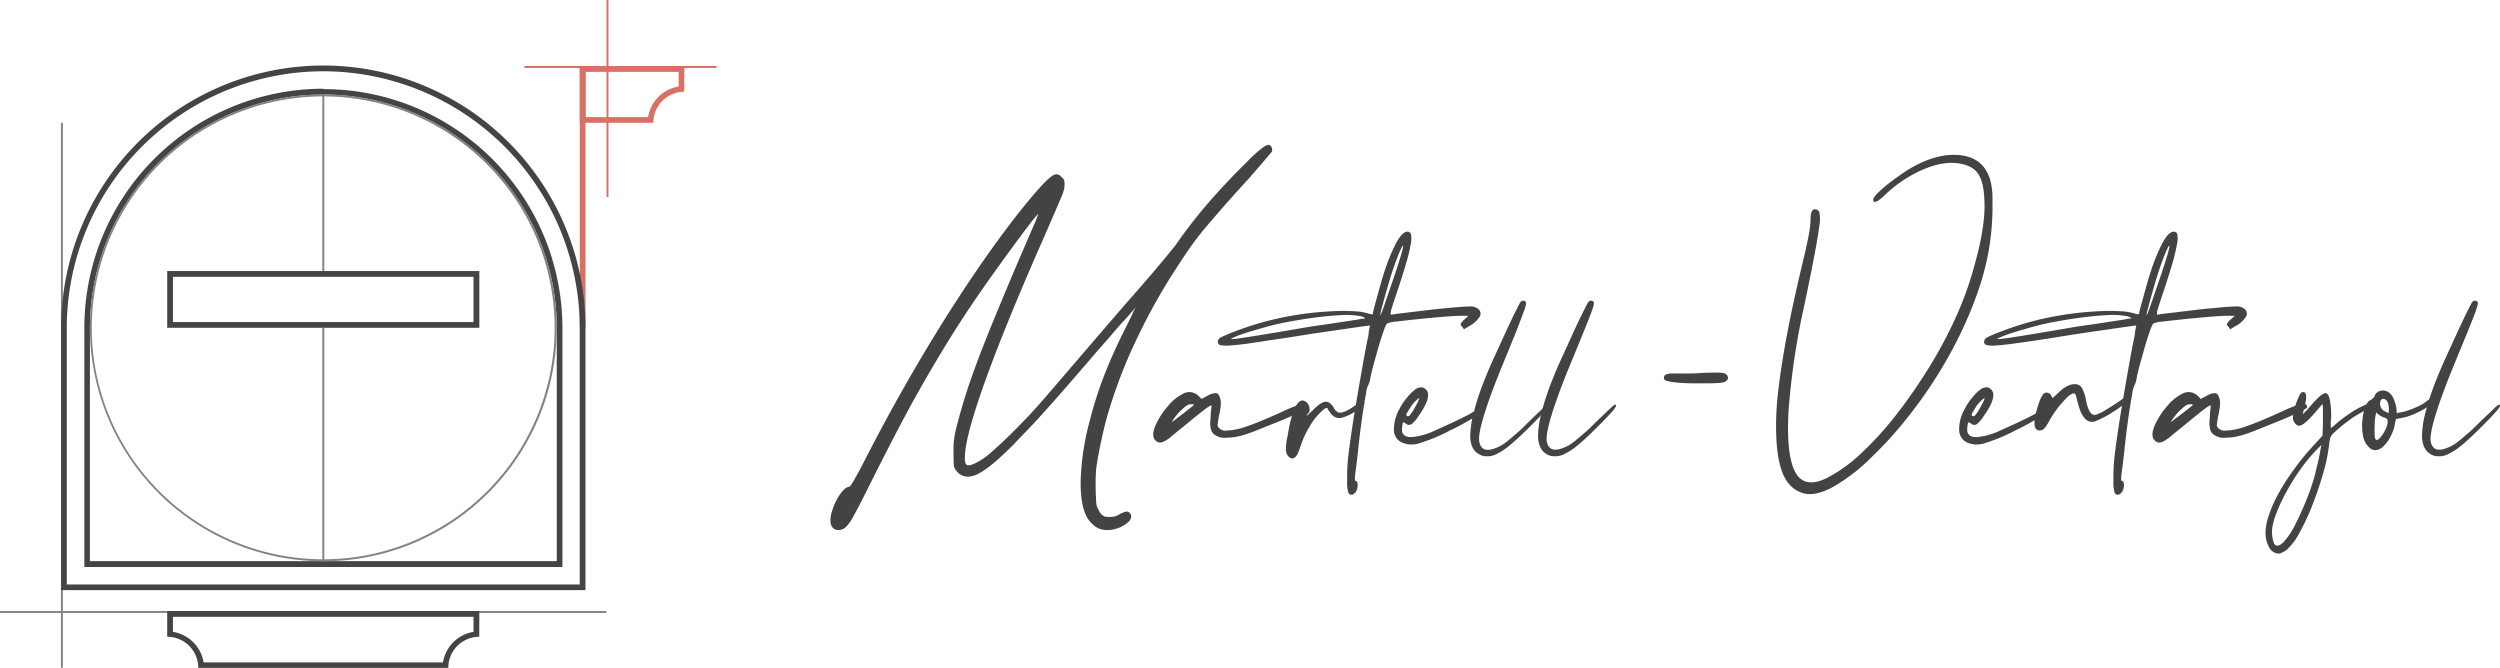 <?xml version="1.0" encoding="UTF-8" standalone="no"?>
<svg
   xmlns:dc="http://purl.org/dc/elements/1.1/"
   xmlns:cc="http://creativecommons.org/ns#"
   xmlns:rdf="http://www.w3.org/1999/02/22-rdf-syntax-ns#"
   xmlns:svg="http://www.w3.org/2000/svg"
   xmlns="http://www.w3.org/2000/svg"
   xmlns:sodipodi="http://sodipodi.sourceforge.net/DTD/sodipodi-0.dtd"
   xmlns:inkscape="http://www.inkscape.org/namespaces/inkscape"
   inkscape:version="1.0 (4035a4fb49, 2020-05-01)"
   sodipodi:docname="Recurso 1.svg"
   id="svg127"
   version="1.1"
   viewBox="0 0 711.22 190">
  <defs
     id="defs131" />
  <sodipodi:namedview
     inkscape:current-layer="Capa_2"
     inkscape:window-maximized="0"
     inkscape:window-y="0"
     inkscape:window-x="0"
     inkscape:cy="95"
     inkscape:cx="381.87967"
     inkscape:zoom="1.4861787"
     showgrid="true"
     id="namedview129"
     inkscape:window-height="770"
     inkscape:window-width="1710"
     inkscape:pageshadow="2"
     inkscape:pageopacity="0"
     guidetolerance="10"
     gridtolerance="10"
     objecttolerance="10"
     borderopacity="1"
     bordercolor="#666666"
     pagecolor="#ffffff">
    <inkscape:grid
       id="grid1019"
       type="xygrid" />
  </sodipodi:namedview>
  <title
     id="title2">Recurso 1</title>
  <g
     data-name="Capa 2"
     id="Capa_2">
    <g
       id="Capa_1-2-2"
       data-name="Capa 1-2">
      <path
         d="m 193.06,20.44 v 4.17 a 10.52,10.52 0 0 0 -8.69,8.72 H 166.58 V 20.44 h 26.48 m 1.64,-1.63 h -29.76 v 16.13 h 20.93 a 8.81,8.81 0 0 1 8.78,-8.83 v 0 z"
         fill="#d97066"
         id="path4" />
      <rect
         x="164.94"
         y="18.81"
         width="1.64"
         height="74.46"
         fill="#d97066"
         id="rect6" />
      <rect
         x="17.33"
         y="34.96"
         width="0.55"
         height="155.03"
         fill="#828383"
         id="rect8" />
      <rect
         x="91.7"
         y="93.27"
         width="0.55"
         height="66.4"
         fill="#828383"
         id="rect10" />
      <rect
         x="91.7"
         y="26.27"
         width="0.55"
         height="51.65"
         fill="#828383"
         id="rect12" />
      <rect
         x="172.55"
         width="0.55"
         height="56.03"
         fill="#d97066"
         id="rect14"
         y="0" />
      <rect
         x="149.18"
         y="18.78"
         width="54.71"
         height="0.55"
         fill="#d97066"
         id="rect16" />
      <rect
         y="173.82"
         width="172.53"
         height="0.55"
         fill="#828383"
         id="rect18"
         x="0" />
      <path
         d="m 134.71,175.48 v 4.28 a 10.5,10.5 0 0 0 -8.69,8.69 h -68.1 a 10.5,10.5 0 0 0 -8.72,-8.69 v -4.28 h 85.51 m 1.66,-1.66 h -88.8 v 7.33 A 8.83,8.83 0 0 1 56.4,190 v 0 h 71.14 a 8.82,8.82 0 0 1 8.8,-8.85 v 0 z"
         fill="#454344"
         id="path20" />
      <path
         d="m 92,26.9 a 66.45,66.45 0 0 1 66.39,66.37 v 66.37 H 25.58 V 93.27 A 66.44,66.44 0 0 1 92,26.9 m 0,-1.66 v 0 a 68,68 0 0 0 -68,68 V 161.3 H 160 V 93.27 A 68,68 0 0 0 92,25.35 Z"
         fill="#454344"
         id="path22" />
      <path
         d="M 92,27.43 A 65.84,65.84 0 1 1 26.11,93.27 65.84,65.84 0 0 1 92,27.43 m 0,-0.56 A 66.4,66.4 0 1 0 158.39,93.27 66.4,66.4 0 0 0 92,26.87 Z"
         fill="#828383"
         id="path24" />
      <path
         d="M 134.71,78.75 V 91.63 H 49.2 V 78.75 h 85.51 m 1.66,-1.64 h -88.8 v 16.14 h 88.8 z"
         fill="#454344"
         id="path26" />
      <path
         d="m 91.93,20.28 a 73.06,73.06 0 0 1 73,73 v 73 H 19 v -73 a 73.06,73.06 0 0 1 73,-73 m 0,-1.64 v 0 A 74.61,74.61 0 0 0 17.4,93.25 v 0 74.64 H 166.56 V 93.25 A 74.61,74.61 0 0 0 92,18.64 Z"
         fill="#454344"
         id="path28" />
    </g>
    <path
       d="m 241.54,138.51 c 0.16,0 0.49,-0.41 1,-1.22 0.51,-0.81 1.39,-2.4 2.64,-4.74 q 5.37,-10.53 10.29,-19.31 4.92,-8.78 9.83,-16.85 7.72,-12.63 15,-23 7.28,-10.37 13.3,-17.48 2,-2.34 3.34,-3.74 a 16.06,16.06 0 0 1 2.28,-2.05 2.27,2.27 0 0 1 1.58,-0.53 2.15,2.15 0 0 1 1.23,0.82 2.14,2.14 0 0 1 0.7,0.82 4.67,4.67 0 0 1 0.12,1.29 6.27,6.27 0 0 1 -0.18,1.46 14.39,14.39 0 0 1 -0.82,2.28 c -0.43,1 -1,2.38 -1.75,4.1 l -3,6.9 q -11,24.93 -16.74,40.89 -5.74,15.96 -5.85,21.71 c -0.07,1.32 0.1,2.12 0.53,2.39 0.43,0.27 1.27,0.1 2.52,-0.52 a 19.17,19.17 0 0 0 4,-2.69 q 2.22,-1.87 6.21,-5.74 2.1,-2.1 4,-4.09 c 1.29,-1.33 2.77,-2.94 4.45,-4.86 1.68,-1.92 3.74,-4.31 6.2,-7.19 2.46,-2.88 5.65,-6.59 9.58,-11.16 1.48,-1.71 3,-3.51 4.63,-5.38 1.63,-1.87 3.11,-3.63 4.56,-5.26 1.45,-1.63 2.7,-3.08 3.81,-4.36 1.11,-1.28 2.05,-2.38 2.75,-3.16 0.7,-0.78 1.29,-1.58 2,-2.4 0.71,-0.82 1.38,-1.64 2.05,-2.45 l 1.81,-2.23 c 0.54,-0.66 1,-1.23 1.29,-1.69 a 141.7,141.7 0 0 1 9.36,-11.94 q 4.91,-5.61 10.41,-11 a 41.41,41.41 0 0 1 4.56,-4.15 c 0.86,-0.58 1.48,-0.84 1.87,-0.76 a 1.49,1.49 0 0 1 0.71,0.82 1.58,1.58 0 0 1 0,1.17 c -0.16,0.16 -0.86,1 -2.11,2.46 -1.25,1.46 -2.77,3.23 -4.56,5.26 q -4.57,5 -7.55,8.42 -2.98,3.42 -5.15,6 c -1.44,1.76 -2.75,3.47 -3.92,5.15 -1.17,1.68 -2.45,3.61 -3.86,5.79 A 166.08,166.08 0 0 0 324,95.17 a 140.52,140.52 0 0 0 -7.67,18.89 99.11,99.11 0 0 0 -2.75,10 q -1.11,5 -1.69,9 c -0.08,0.77 -0.14,1.73 -0.18,2.86 -0.04,1.13 0,2.24 0,3.34 0,1.1 0.08,2.1 0.12,3 a 6.64,6.64 0 0 0 0.29,2 l 0.53,1.05 a 3.67,3.67 0 0 0 0.64,0.94 2.57,2.57 0 0 0 1,0.7 5.92,5.92 0 0 0 1.34,0.11 8.15,8.15 0 0 0 1.41,-0.11 5.17,5.17 0 0 0 1.52,-0.7 12,12 0 0 1 1.75,-0.71 1.26,1.26 0 0 1 1.05,0.35 1.37,1.37 0 0 1 0.41,1.35 2.49,2.49 0 0 1 -0.87,1.35 9.14,9.14 0 0 1 -3.75,1.93 7.68,7.68 0 0 1 -3.86,0.06 5.26,5.26 0 0 1 -2.16,-1.17 8.4,8.4 0 0 1 -1.82,-2.11 q -2,-3.51 -1.87,-10.71 a 72.84,72.84 0 0 1 2.46,-16.43 114.78,114.78 0 0 1 4.09,-13 147.42,147.42 0 0 1 6.2,-13.81 c 0.86,-1.71 1.56,-3.16 2.11,-4.33 a 10.91,10.91 0 0 1 0.82,-1.64 q -1.75,2.12 -3.28,3.75 -1.53,1.63 -3.45,3.92 -1.94,2.28 -4.15,4.74 -5.62,6.55 -9.24,10.7 -3.62,4.15 -6.21,7 -2.56,2.86 -4.5,4.86 c -1.29,1.33 -2.59,2.69 -3.92,4.09 q -3.75,3.75 -6,5.56 a 25.66,25.66 0 0 1 -4.21,2.87 q -4.21,2 -6.43,-1.41 a 3,3 0 0 1 -0.41,-1.4 c 0,-0.55 -0.06,-1.6 -0.06,-3.16 0,-1.56 0,-2.65 0.12,-3.51 a 23.66,23.66 0 0 1 0.58,-3.28 c 0.7,-2.8 1.54,-5.81 2.52,-9 0.98,-3.19 2.32,-7 4,-11.47 1.68,-4.47 3.86,-9.77 6.44,-16 2.58,-6.23 5.81,-13.79 9.71,-22.76 0.23,-0.62 0.43,-1.13 0.58,-1.52 0.15,-0.39 0.2,-0.54 0.12,-0.47 a 20.91,20.91 0 0 0 -2.16,2.58 c -1.21,1.56 -2.64,3.45 -4.27,5.67 -1.63,2.22 -3.36,4.58 -5.15,7.08 -1.79,2.5 -3.4,4.76 -4.8,6.79 q -4.46,6.43 -8.25,12.51 -3.79,6.08 -7.6,12.7 -3.81,6.62 -7.78,14.21 -3.97,7.59 -8.66,17 c -1.87,3.74 -3.24,6.36 -4.1,7.84 a 10.2,10.2 0 0 1 -2.22,2.92 3.06,3.06 0 0 1 -1.81,0.59 2.13,2.13 0 0 1 -1.58,-0.59 q -1.29,-1.4 -0.24,-4.79 a 17.18,17.18 0 0 1 2.28,-4.8 c 1.01,-1.38 1.85,-2.09 2.55,-2.09 z"
       fill="#444343"
       id="path93" />
    <path
       d="m 372,115.35 a 0.52,0.52 0 0 1 -0.11,0.82 19.65,19.65 0 0 1 -2.58,1.34 q -2.34,1.11 -5.38,2.34 l -6,2.4 a 43.54,43.54 0 0 1 -4.21,1.52 c -0.54,0.16 -1.19,0.31 -1.93,0.47 a 9.67,9.67 0 0 1 -2.05,0.23 12.78,12.78 0 0 1 -2,0.06 3.72,3.72 0 0 1 -1.35,-0.41 3,3 0 0 1 -1.81,-1.64 8.67,8.67 0 0 1 -0.18,-3.62 15.65,15.65 0 0 1 0.12,-2 q 0.12,-0.93 0.12,-1.17 c 0.23,-0.55 -0.18,-0.45 -1.23,0.29 -1.05,0.74 -3.18,2.44 -6.38,5.09 q -2.34,1.88 -3.68,3 a 11.29,11.29 0 0 1 -2.23,1.53 2.38,2.38 0 0 1 -1.4,0.29 2.06,2.06 0 0 1 -1,-0.59 q -1.4,-1.4 0.24,-4.79 a 22.35,22.35 0 0 1 3.39,-5.09 13.3,13.3 0 0 1 4.1,-3.34 3.69,3.69 0 0 1 4.56,0.59 l 0.82,0.82 1.75,-0.94 a 4.67,4.67 0 0 1 2.4,-0.7 c 0.51,0.08 0.88,0.54 1.11,1.4 a 4.51,4.51 0 0 1 0.24,1.46 19.34,19.34 0 0 1 -0.35,2.75 28.41,28.41 0 0 0 -0.59,3.46 1.27,1.27 0 0 0 0.59,1 2.32,2.32 0 0 0 1.87,0.58 19,19 0 0 0 5.73,-1.16 q 3.51,-1.17 9.95,-4.1 c 1.48,-0.7 2.69,-1.23 3.62,-1.58 0.93,-0.35 1.66,-0.6 2.17,-0.76 a 1.55,1.55 0 0 1 1.11,-0.06 1.47,1.47 0 0 1 0.57,0.51 z m -35.45,2.34 c 1.8,-1.41 2.79,-2.21 3,-2.4 0.21,-0.19 0,-0.29 -0.65,-0.29 a 2.38,2.38 0 0 0 -1.05,0.23 6.23,6.23 0 0 0 -1.29,1 13,13 0 0 0 -1.23,1.17 17.07,17.07 0 0 0 -1.11,1.35 l -0.7,1 q -0.24,0.36 0.12,0.12 a 10.37,10.37 0 0 0 1.05,-0.76 z"
       fill="#444343"
       id="path95" />
    <path
       d="m 386,115 a 1.65,1.65 0 0 1 1.46,-0.47 c 0.59,0.08 0.8,0.23 0.65,0.47 a 5,5 0 0 0 -1.05,0.87 12.86,12.86 0 0 1 -2.34,1.7 12.12,12.12 0 0 1 -2.87,1.23 2.77,2.77 0 0 1 -2.63,-0.53 2.69,2.69 0 0 1 -0.76,-0.82 5,5 0 0 0 -0.53,-0.7 c -0.16,-0.47 -0.35,-0.7 -0.59,-0.7 -0.24,0 -0.74,0.37 -1.52,1.11 a 17,17 0 0 0 -2.1,2.4 28.87,28.87 0 0 0 -2.23,3.74 27.24,27.24 0 0 0 -1.63,4 q -1.41,4.56 -3.4,2.46 a 2.86,2.86 0 0 1 -0.64,-1.93 17.41,17.41 0 0 1 0.53,-4 c 0.62,-4 1.42,-6.78 2.39,-8.42 0.97,-1.64 2,-1.91 3.11,-0.82 a 2.7,2.7 0 0 1 0.7,1.64 c 0.07,0.7 -0.08,1.17 -0.47,1.4 a 1.4,1.4 0 0 1 -0.23,0.35 0.35,0.35 0 0 0 -0.12,0.24 c 0,0.07 0.17,0 0.52,-0.36 0.35,-0.36 0.8,-0.74 1.35,-1.28 q 2.1,-2.11 3.39,-2.28 c 0.86,-0.12 1.68,0.45 2.46,1.69 a 2.78,2.78 0 0 0 1.17,1.29 q 1.44,0.65 5.38,-2.28 z"
       fill="#444343"
       id="path97" />
    <path
       d="M 420.31,87.74 A 1.67,1.67 0 0 1 421,90 7.44,7.44 0 0 1 418,92.75 L 416.48,93.68 416,93 c -0.39,-0.39 -0.54,-0.68 -0.46,-0.88 a 5.41,5.41 0 0 1 1.05,-1.22 l 1.17,-1.06 h -2 c -1.17,0 -2.91,0.1 -5.21,0.29 -2.3,0.19 -4.62,0.41 -7,0.65 -2.38,0.24 -4.4,0.47 -6.2,0.7 a 7.9,7.9 0 0 0 -2.81,0.59 10.14,10.14 0 0 0 -0.93,2.16 c -0.47,1.29 -0.94,2.75 -1.41,4.39 -0.47,1.64 -0.93,3.29 -1.4,5 -0.47,1.71 -0.78,3 -0.94,3.92 a 6.67,6.67 0 0 1 -0.7,2.22 6.93,6.93 0 0 0 -0.52,2 c -0.2,1.09 -0.43,2.5 -0.71,4.21 -0.28,1.71 -0.54,3.63 -0.82,5.74 -0.28,2.11 -0.52,4.28 -0.76,6.55 -0.23,2.1 -0.43,3.72 -0.58,4.85 -0.15,1.13 -0.26,2 -0.29,2.52 a 3.67,3.67 0 0 0 0,1 c 0,0.12 0.09,0.18 0.17,0.18 0.24,0 0.41,0.21 0.53,0.64 a 2.72,2.72 0 0 1 -0.06,1.46 2.57,2.57 0 0 1 -1.11,1.7 1,1 0 0 1 -1.35,-0.29 8.74,8.74 0 0 1 -0.41,-3.34 56.34,56.34 0 0 1 0.18,-5.79 q 0.24,-2.46 0.82,-6.61 0.58,-4.15 1.4,-9 c 0.55,-3.23 1.11,-6.53 1.7,-9.88 0.59,-3.35 1.15,-6.4 1.69,-9.13 a 7.69,7.69 0 0 0 0.3,-1.52 11.25,11.25 0 0 1 0.17,-1.29 l 0.24,-1.17 c -1.25,0.16 -2.69,0.35 -4.33,0.59 -1.64,0.24 -3.94,0.58 -6.91,1 -2.97,0.42 -6.78,1 -11.46,1.76 q -6.78,1 -10.88,1.63 c -2.73,0.4 -4.82,0.63 -6.26,0.71 a 9,9 0 0 1 -2.81,-0.12 0.91,0.91 0 0 1 -0.64,-0.94 1.37,1.37 0 0 1 0.76,-1.17 32.45,32.45 0 0 1 3.8,-1.64 83.06,83.06 0 0 1 13.4,-4 91.21,91.21 0 0 1 14.58,-1.86 49,49 0 0 1 6.26,0 15.57,15.57 0 0 1 4,0.64 q 1.05,0.35 1.29,0.12 a 11.05,11.05 0 0 1 0.35,-1.64 q 0.35,-1.41 0.93,-3.39 1.29,-4.92 2.4,-8.14 a 55.63,55.63 0 0 1 2.4,-5.9 q 2.1,-4.34 3.74,-4.33 a 1,1 0 0 1 1.06,0.82 7.6,7.6 0 0 1 -0.12,2.86 A 48.45,48.45 0 0 1 400,75 c -0.66,2.27 -1.58,5.15 -2.75,8.66 q -1.39,4.1 -1.58,5 c -0.11,0.59 -0.05,0.88 0.18,0.88 a 19.55,19.55 0 0 1 2.28,-0.35 l 4.39,-0.53 4.91,-0.58 c 1.64,-0.2 3,-0.33 4.1,-0.41 3,-0.31 5.16,-0.47 6.38,-0.47 a 3.49,3.49 0 0 1 2.4,0.54 z m -32.64,2.92 c 0.62,0 0.8,-0.1 0.53,-0.29 a 5.09,5.09 0 0 0 -1.82,-0.53 22.36,22.36 0 0 0 -5.14,-0.17 c -2.27,0.11 -4.72,0.35 -7.38,0.7 -2.66,0.35 -5.36,0.8 -8.13,1.34 a 72.79,72.79 0 0 0 -7.54,1.88 c -0.86,0.23 -1.74,0.48 -2.64,0.76 -0.9,0.28 -1.73,0.54 -2.51,0.82 a 20,20 0 0 0 -1.93,0.76 5.06,5.06 0 0 0 -0.88,0.46 c -0.08,0.08 0.16,0.1 0.7,0.06 0.54,-0.04 1.58,-0.17 3.1,-0.41 1.52,-0.24 3.61,-0.56 6.26,-1 2.65,-0.44 6,-1 10.06,-1.7 2.27,-0.39 4.43,-0.74 6.5,-1 l 5.44,-0.82 3.8,-0.58 c 0.98,-0.2 1.5,-0.28 1.58,-0.28 z m 6.79,-8 c -1.33,4.67 -1.92,7 -1.76,7 0.16,0 1,-2.4 2.58,-7.08 q 1.75,-5 2.92,-8.78 c 0.78,-2.49 1.09,-3.78 0.94,-3.86 -0.15,-0.08 -0.3,0.28 -0.65,1 -0.35,0.72 -0.76,1.8 -1.23,3 -0.47,1.2 -0.95,2.65 -1.46,4.21 -0.51,1.56 -0.95,3.15 -1.34,4.56 z"
       fill="#444343"
       id="path99" />
    <path
       d="m 420.08,116.63 a 11,11 0 0 1 2.16,-1 c 0.35,-0.07 0.53,0.12 0.53,0.59 0,0.23 -0.22,0.51 -0.64,0.82 -0.42,0.31 -1.31,0.86 -2.64,1.63 -0.85,0.55 -2,1.19 -3.33,1.93 -1.33,0.74 -2.56,1.35 -3.57,1.82 a 49,49 0 0 1 -8.83,3.68 7,7 0 0 1 -4.86,-0.17 3.94,3.94 0 0 1 -2.34,-3.51 11.73,11.73 0 0 1 1.64,-6.2 16.41,16.41 0 0 1 2.28,-3.34 12.05,12.05 0 0 1 2.4,-2.28 c 1.17,-0.62 2.11,-0.54 2.81,0.24 q 1.86,1.86 -2.11,7.48 a 8.88,8.88 0 0 1 -1.93,2.28 1.25,1.25 0 0 1 -1.58,0 3.38,3.38 0 0 0 -0.82,-0.47 c -0.15,0 -0.27,0.45 -0.35,1.34 a 3.16,3.16 0 0 0 0.12,1.7 c 0.39,0.86 1.29,1.25 2.69,1.17 a 19.49,19.49 0 0 0 5.5,-1.4 l 2.87,-1.29 c 1.2,-0.55 2.43,-1.11 3.68,-1.7 1.25,-0.59 2.44,-1.17 3.57,-1.75 1.13,-0.58 2.05,-1.2 2.75,-1.57 z m -18.84,-0.7 c -0.54,0.86 -0.9,1.43 -1.05,1.7 -0.15,0.27 -0.16,0.49 0,0.64 a 0.66,0.66 0 0 0 0.76,0 10.09,10.09 0 0 0 1.23,-1.75 c 0.31,-0.55 0.6,-1.07 0.87,-1.58 a 8.08,8.08 0 0 0 0.53,-1.11 l 0.24,-0.59 -0.47,0.24 a 10.86,10.86 0 0 0 -2.11,2.45 z"
       fill="#444343"
       id="path101" />
    <path
       d="m 440.09,115.11 q 0.81,0 -0.24,1.35 a 66.12,66.12 0 0 1 -4.56,4.86 81.31,81.31 0 0 1 -6,5.55 18,18 0 0 1 -4,2.52 5.83,5.83 0 0 1 -2.45,0.41 3.93,3.93 0 0 1 -2,-0.53 c -1.72,-0.93 -2.58,-2.73 -2.58,-5.38 a 29.12,29.12 0 0 1 1.12,-7 74.29,74.29 0 0 1 3.1,-9.19 c 0.7,-1.79 1.59,-3.88 2.69,-6.26 1.1,-2.38 2.14,-4.68 3.16,-6.9 1.02,-2.22 1.93,-4.15 2.75,-5.79 0.82,-1.64 1.3,-2.58 1.46,-2.81 a 1.12,1.12 0 0 1 0.93,-0.41 0.91,0.91 0 0 1 0.71,0.64 4.8,4.8 0 0 1 -0.18,0.94 c -0.12,0.47 -0.43,1.37 -0.94,2.69 -0.51,1.32 -1.18,3.2 -2.16,5.6 -0.98,2.4 -2.28,5.6 -3.9,9.54 q -3,7.36 -4.74,12.92 c -1.13,3.71 -1.62,6.22 -1.46,7.55 q 0.59,4 5.38,1.76 a 9.46,9.46 0 0 0 1.58,-0.88 c 0.51,-0.35 1.09,-0.8 1.76,-1.35 0.67,-0.55 1.44,-1.23 2.34,-2 0.9,-0.77 2,-1.89 3.33,-3.21 1.33,-1.32 2.46,-2.32 3.39,-3.22 a 10.42,10.42 0 0 1 1.51,-1.4 z"
       fill="#444343"
       id="path103" />
    <path
       d="m 459.39,115.11 c 0.55,0 0.47,0.45 -0.23,1.35 -0.7,0.9 -2.23,2.52 -4.57,4.86 q -3.85,3.86 -6,5.55 a 18.27,18.27 0 0 1 -4,2.52 5.85,5.85 0 0 1 -2.46,0.41 3.93,3.93 0 0 1 -2,-0.53 c -1.71,-0.93 -2.57,-2.73 -2.57,-5.38 a 29,29 0 0 1 1.11,-7 74.29,74.29 0 0 1 3.1,-9.19 q 1.05,-2.68 2.69,-6.26 c 1.09,-2.37 2.15,-4.68 3.16,-6.9 1.01,-2.22 1.93,-4.15 2.75,-5.79 0.82,-1.64 1.31,-2.58 1.46,-2.81 a 1.14,1.14 0 0 1 0.94,-0.41 0.91,0.91 0 0 1 0.7,0.64 5.37,5.37 0 0 1 -0.17,0.94 c -0.12,0.47 -0.43,1.37 -0.94,2.69 -0.51,1.32 -1.25,3.18 -2.22,5.56 -0.97,2.38 -2.28,5.56 -3.92,9.54 q -3,7.36 -4.74,12.92 c -1.13,3.71 -1.62,6.22 -1.46,7.55 0.38,2.65 2.18,3.24 5.38,1.76 a 9.87,9.87 0 0 0 1.58,-0.88 c 0.5,-0.35 1.09,-0.8 1.75,-1.35 0.66,-0.55 1.44,-1.23 2.34,-2 0.9,-0.77 2,-1.89 3.34,-3.21 l 3.39,-3.22 a 10.72,10.72 0 0 1 1.59,-1.36 z"
       fill="#444343"
       id="path105" />
    <path
       d="m 490.29,106.13 q 1.17,0.34 1.29,1.23 c 0.07,0.58 -0.28,1 -1.06,1.34 a 8.91,8.91 0 0 1 -1.58,0.24 c -0.82,0.08 -1.79,0.11 -2.92,0.11 h -3.63 c -1.29,0 -2.55,0 -3.8,-0.11 a 22.25,22.25 0 0 1 -4.45,-0.59 c -0.7,-0.23 -0.93,-0.66 -0.7,-1.28 0.23,-0.62 1.21,-0.9 2.93,-0.82 h 2.86 c 1.45,0 2.95,0 4.51,-0.12 1.56,-0.12 3,-0.12 4.27,-0.12 a 11.45,11.45 0 0 1 2.28,0.12 z"
       fill="#444343"
       id="path107" />
    <path
       d="m 516.29,59.54 a 1.27,1.27 0 0 1 1.29,0.88 9.51,9.51 0 0 1 0,3.74 q -0.35,2.87 -1.35,8.19 -1,5.32 -2.86,14.22 a 208.85,208.85 0 0 0 -4.51,29.77 q -0.75,12.22 1.58,17.38 2.58,5.73 9.6,2.1 a 42.29,42.29 0 0 0 9.59,-7 93.63,93.63 0 0 0 10.18,-11.29 148.14,148.14 0 0 0 9.59,-14 122.73,122.73 0 0 0 7.84,-15.15 89,89 0 0 0 3.28,-8.83 c 0.94,-3 1.73,-5.91 2.4,-8.72 a 66.4,66.4 0 0 0 1.4,-7.9 35.83,35.83 0 0 0 0.18,-6.61 q -0.24,-5.15 -2.11,-7.37 c -1.25,-1.48 -3.31,-2.34 -6.2,-2.57 -2.89,-0.23 -6.2,0.51 -9.94,2.22 a 37.27,37.27 0 0 0 -10.53,7.37 c -1.88,1.64 -2.81,1.91 -2.81,0.82 0,-0.39 0.43,-1 1.28,-1.87 a 38.94,38.94 0 0 1 3.22,-2.81 c 1.29,-1 2.67,-2 4.16,-3 a 38.52,38.52 0 0 1 4.09,-2.4 q 6.68,-3.27 12.29,-2.52 5.61,0.75 7.66,5.44 a 9.42,9.42 0 0 1 0.67,1.88 21.36,21.36 0 0 1 0.39,2.16 20.8,20.8 0 0 1 0.17,2.75 v 3.74 a 75.63,75.63 0 0 1 -1,10.71 74.44,74.44 0 0 1 -2.8,11.06 109.74,109.74 0 0 1 -5.26,12.87 126.09,126.09 0 0 1 -7.14,12.81 130.58,130.58 0 0 1 -8.64,12.01 108.82,108.82 0 0 1 -9.59,10.47 51.69,51.69 0 0 1 -11.23,8.6 q -5,2.63 -8.31,1.58 -4.22,-1.29 -6,-6.38 -1.78,-5.09 -1.58,-14.56 c 0.07,-2.65 0.27,-5.33 0.58,-8 0.31,-2.67 0.72,-5.63 1.23,-8.83 0.51,-3.2 1.16,-6.73 1.9,-10.5 0.74,-3.77 1.71,-8.15 2.81,-13 q 1,-4.21 1.69,-7.08 c 0.43,-1.91 0.76,-3.49 1,-4.74 0.24,-1.25 0.39,-2.24 0.47,-3 0.08,-0.76 0.11,-1.38 0.11,-1.93 0.04,-1.81 0.43,-2.71 1.21,-2.71 z"
       fill="#444343"
       id="path109" />
    <path
       d="m 580.88,116.63 a 11,11 0 0 1 2.16,-1 c 0.35,-0.07 0.53,0.12 0.53,0.59 0,0.23 -0.22,0.51 -0.65,0.82 -0.43,0.31 -1.3,0.86 -2.63,1.63 -0.86,0.55 -2,1.19 -3.33,1.93 -1.33,0.74 -2.56,1.35 -3.57,1.82 a 49,49 0 0 1 -8.84,3.68 6.94,6.94 0 0 1 -4.85,-0.17 3.94,3.94 0 0 1 -2.34,-3.51 11.64,11.64 0 0 1 1.64,-6.2 16,16 0 0 1 2.28,-3.34 11.79,11.79 0 0 1 2.4,-2.28 c 1.17,-0.62 2.1,-0.54 2.8,0.24 q 1.88,1.86 -2.1,7.48 a 9.09,9.09 0 0 1 -1.93,2.28 1.25,1.25 0 0 1 -1.58,0 3.38,3.38 0 0 0 -0.82,-0.47 c -0.16,0 -0.27,0.45 -0.35,1.34 a 3.16,3.16 0 0 0 0.12,1.7 c 0.39,0.86 1.28,1.25 2.69,1.17 a 19.57,19.57 0 0 0 5.5,-1.4 l 2.86,-1.29 c 1.21,-0.55 2.44,-1.11 3.69,-1.7 1.25,-0.59 2.43,-1.17 3.57,-1.75 1.14,-0.58 2.04,-1.2 2.75,-1.57 z m -18.84,-0.7 c -0.55,0.86 -0.9,1.43 -1,1.7 -0.1,0.27 -0.16,0.49 0,0.64 a 0.66,0.66 0 0 0 0.76,0 9.72,9.72 0 0 0 1.22,-1.75 c 0.32,-0.55 0.61,-1.07 0.88,-1.58 a 9.52,9.52 0 0 0 0.53,-1.11 l 0.23,-0.59 -0.47,0.24 a 10.9,10.9 0 0 0 -2.19,2.45 z"
       fill="#444343"
       id="path111" />
    <path
       d="m 604,113.36 c 0.86,-0.62 1.29,-0.51 1.29,0.35 q 0,0.35 -1.17,1.35 a 23.05,23.05 0 0 1 -2.69,1.93 30.63,30.63 0 0 1 -5.5,2.92 2.76,2.76 0 0 1 -2.93,-1 7.26,7.26 0 0 1 -1.17,-2 37.43,37.43 0 0 1 -1.13,-3.91 c -0.15,-0.78 -0.43,-1.15 -0.81,-1.11 a 4.34,4.34 0 0 0 -1.88,1.23 30.1,30.1 0 0 0 -4.79,6.2 16.52,16.52 0 0 1 -0.94,1.63 7.68,7.68 0 0 1 -0.7,0.94 1.79,1.79 0 0 1 -1.29,0.58 1.43,1.43 0 0 1 -1.17,-0.58 c -0.62,-1 -0.39,-3.2 0.7,-6.55 a 11.93,11.93 0 0 1 1.29,-3 1.34,1.34 0 0 1 1.52,-0.59 1.44,1.44 0 0 1 0.94,0.82 l 0.35,0.7 1.52,-1.4 q 2.56,-2.58 4.8,-2.58 a 2.29,2.29 0 0 1 2,1 11.65,11.65 0 0 1 1.29,4 q 0.82,3.75 2.34,3.75 a 2.2,2.2 0 0 0 0.88,-0.24 c 0.35,-0.15 0.72,-0.31 1.11,-0.46 0.55,-0.31 1.5,-0.9 2.87,-1.76 1.37,-0.86 2.45,-1.58 3.27,-2.22 z"
       fill="#444343"
       id="path113" />
    <path
       d="M 638.32,87.74 A 1.68,1.68 0 0 1 639,90 7.44,7.44 0 0 1 636,92.75 L 634.48,93.68 634,93 c -0.39,-0.39 -0.54,-0.68 -0.46,-0.88 a 5.41,5.41 0 0 1 1.05,-1.22 l 1.17,-1.06 h -2 c -1.17,0 -2.91,0.1 -5.21,0.29 -2.3,0.19 -4.62,0.41 -7,0.65 -2.38,0.24 -4.41,0.47 -6.2,0.7 a 7.9,7.9 0 0 0 -2.81,0.59 9.6,9.6 0 0 0 -0.93,2.16 c -0.47,1.29 -0.94,2.75 -1.41,4.39 -0.47,1.64 -0.93,3.29 -1.4,5 -0.47,1.71 -0.78,3 -0.94,3.92 a 6.67,6.67 0 0 1 -0.7,2.22 7.17,7.17 0 0 0 -0.53,2 c -0.19,1.09 -0.43,2.5 -0.7,4.21 -0.27,1.71 -0.54,3.63 -0.82,5.74 -0.28,2.11 -0.52,4.28 -0.76,6.55 -0.23,2.1 -0.43,3.72 -0.58,4.85 -0.15,1.13 -0.26,2 -0.3,2.52 a 3.67,3.67 0 0 0 0,1 q 0.06,0.18 0.18,0.18 c 0.23,0 0.41,0.21 0.53,0.64 a 2.83,2.83 0 0 1 -0.06,1.46 2.6,2.6 0 0 1 -1.11,1.7 1,1 0 0 1 -1.35,-0.29 8.74,8.74 0 0 1 -0.41,-3.34 56.34,56.34 0 0 1 0.18,-5.79 c 0.15,-1.64 0.43,-3.84 0.82,-6.61 0.39,-2.77 0.86,-5.77 1.4,-9 0.54,-3.23 1.11,-6.53 1.7,-9.88 0.59,-3.35 1.15,-6.4 1.69,-9.13 a 7.69,7.69 0 0 0 0.3,-1.52 9.4,9.4 0 0 1 0.17,-1.29 l 0.24,-1.17 c -1.25,0.16 -2.7,0.35 -4.33,0.59 -1.63,0.24 -3.94,0.58 -6.91,1 -2.97,0.42 -6.78,1 -11.46,1.76 -4.68,0.76 -8.15,1.24 -10.88,1.63 -2.73,0.39 -4.82,0.63 -6.26,0.71 a 9,9 0 0 1 -2.81,-0.12 0.91,0.91 0 0 1 -0.64,-0.94 1.37,1.37 0 0 1 0.76,-1.17 31.64,31.64 0 0 1 3.8,-1.64 83.24,83.24 0 0 1 13.39,-4 91.48,91.48 0 0 1 14.59,-1.86 49,49 0 0 1 6.26,0 15.57,15.57 0 0 1 4,0.64 c 0.7,0.23 1.13,0.27 1.28,0.12 a 11.83,11.83 0 0 1 0.36,-1.64 q 0.35,-1.41 0.93,-3.39 1.29,-4.92 2.4,-8.14 a 55.63,55.63 0 0 1 2.4,-5.9 q 2.1,-4.34 3.74,-4.33 a 1,1 0 0 1 1.06,0.82 7.6,7.6 0 0 1 -0.12,2.86 A 53.32,53.32 0 0 1 618,75 c -0.66,2.27 -1.58,5.15 -2.75,8.66 q -1.39,4.1 -1.58,5 c -0.11,0.59 -0.05,0.88 0.18,0.88 a 19.14,19.14 0 0 1 2.28,-0.35 l 4.39,-0.53 4.91,-0.58 c 1.64,-0.2 3,-0.33 4.1,-0.41 q 4.56,-0.47 6.37,-0.47 a 3.5,3.5 0 0 1 2.42,0.54 z m -32.64,2.92 c 0.62,0 0.8,-0.1 0.53,-0.29 a 5.09,5.09 0 0 0 -1.82,-0.53 22.42,22.42 0 0 0 -5.15,-0.17 c -2.26,0.11 -4.71,0.35 -7.37,0.7 -2.66,0.35 -5.36,0.8 -8.13,1.34 a 72.15,72.15 0 0 0 -7.54,1.88 c -0.86,0.23 -1.74,0.48 -2.64,0.76 -0.9,0.28 -1.73,0.54 -2.51,0.82 a 20,20 0 0 0 -1.93,0.76 5.06,5.06 0 0 0 -0.88,0.46 c -0.08,0.08 0.16,0.1 0.7,0.06 0.54,-0.04 1.58,-0.17 3.1,-0.41 1.52,-0.24 3.61,-0.56 6.26,-1 2.65,-0.44 6,-1 10.06,-1.7 2.27,-0.39 4.43,-0.74 6.5,-1 l 5.44,-0.82 3.8,-0.58 c 0.97,-0.2 1.5,-0.28 1.58,-0.28 z m 6.79,-8 c -1.33,4.67 -1.92,7 -1.76,7 0.16,0 1,-2.4 2.57,-7.08 q 1.76,-5 2.93,-8.78 c 0.78,-2.49 1.09,-3.78 0.94,-3.86 -0.15,-0.08 -0.3,0.28 -0.65,1 -0.35,0.72 -0.76,1.8 -1.23,3 -0.47,1.2 -0.95,2.65 -1.46,4.21 -0.51,1.56 -0.96,3.15 -1.34,4.56 z"
       fill="#444343"
       id="path115" />
    <path
       d="m 656.22,115.35 a 0.52,0.52 0 0 1 -0.11,0.82 19.65,19.65 0 0 1 -2.58,1.34 q -2.34,1.11 -5.38,2.34 l -6,2.4 a 43.54,43.54 0 0 1 -4.21,1.52 c -0.55,0.16 -1.19,0.31 -1.93,0.47 a 9.67,9.67 0 0 1 -2,0.23 12.78,12.78 0 0 1 -2,0.06 3.72,3.72 0 0 1 -1.35,-0.41 3,3 0 0 1 -1.81,-1.64 8.67,8.67 0 0 1 -0.18,-3.62 15.65,15.65 0 0 1 0.12,-2 c 0.07,-0.62 0.12,-1 0.12,-1.17 0.23,-0.55 -0.18,-0.45 -1.23,0.29 -1.05,0.74 -3.18,2.44 -6.38,5.09 q -2.34,1.88 -3.69,3 a 11,11 0 0 1 -2.22,1.53 2.38,2.38 0 0 1 -1.4,0.29 2.06,2.06 0 0 1 -1,-0.59 q -1.39,-1.4 0.24,-4.79 a 22.35,22.35 0 0 1 3.39,-5.09 13.28,13.28 0 0 1 4.09,-3.34 3.7,3.7 0 0 1 4.57,0.59 l 0.82,0.82 1.75,-0.94 a 4.67,4.67 0 0 1 2.4,-0.7 c 0.51,0.08 0.88,0.54 1.11,1.4 a 4.51,4.51 0 0 1 0.24,1.46 18.35,18.35 0 0 1 -0.36,2.75 29.62,29.62 0 0 0 -0.58,3.46 1.28,1.28 0 0 0 0.58,1 2.36,2.36 0 0 0 1.88,0.58 19,19 0 0 0 5.73,-1.16 q 3.51,-1.17 9.94,-4.1 c 1.49,-0.7 2.7,-1.23 3.63,-1.58 0.93,-0.35 1.66,-0.6 2.17,-0.76 a 1.55,1.55 0 0 1 1.11,-0.06 1.47,1.47 0 0 1 0.52,0.51 z m -35.45,2.34 c 1.79,-1.41 2.79,-2.21 3,-2.4 0.21,-0.19 0,-0.29 -0.65,-0.29 a 2.38,2.38 0 0 0 -1.05,0.23 6.23,6.23 0 0 0 -1.29,1 13,13 0 0 0 -1.23,1.17 15.11,15.11 0 0 0 -1.11,1.35 l -0.7,1 q -0.24,0.36 0.12,0.12 a 10.37,10.37 0 0 0 1,-0.76 z"
       fill="#444343"
       id="path117" />
    <path
       d="m 665.35,119.91 q 1.75,-1.39 3.57,-2.57 a 26.35,26.35 0 0 1 3.21,-1.82 9,9 0 0 1 2.29,-0.76 c 0.58,-0.07 0.87,0.08 0.87,0.47 0,0.16 -0.25,0.37 -0.76,0.64 l -1.81,1 a 27.13,27.13 0 0 0 -4.27,2.57 41.45,41.45 0 0 0 -4.15,3.4 4.45,4.45 0 0 0 -1.23,1.4 10.83,10.83 0 0 0 -0.41,1.76 48.25,48.25 0 0 1 -1.7,8.48 q -1.35,4.74 -3.1,9.18 a 63.83,63.83 0 0 1 -3.74,8 16.88,16.88 0 0 1 -3.63,4.8 7.38,7.38 0 0 1 -1.58,0.87 1.77,1.77 0 0 1 -1.35,0.06 3.45,3.45 0 0 1 -2.22,-2.1 q -1.64,-3.28 0,-8.31 a 34.49,34.49 0 0 1 2,-4.92 56.16,56.16 0 0 1 3.1,-5.38 c 1.17,-1.79 2.44,-3.57 3.8,-5.32 1.36,-1.75 2.75,-3.38 4.15,-4.86 l 2.34,-2.57 0.12,-3.28 v -4.56 l -0.12,-1.17 -2.22,2.57 c -2.1,2.42 -3.59,3.63 -4.44,3.63 a 1.57,1.57 0 0 1 -1.17,-0.7 2.48,2.48 0 0 1 -0.59,-1.64 8.73,8.73 0 0 1 0.29,-2 21.55,21.55 0 0 1 0.71,-2.28 19.8,19.8 0 0 1 0.81,-1.93 2.48,2.48 0 0 1 0.65,-0.94 c 1.4,-0.46 1.67,0.9 0.82,4.1 a 1.91,1.91 0 0 0 -0.24,0.88 1.6,1.6 0 0 1 -0.11,0.64 1.87,1.87 0 0 0 -0.12,0.58 l 0.58,-0.58 0.59,-0.59 a 7.3,7.3 0 0 0 0.7,-0.81 q 3.39,-4 4.56,-4 c 0.78,0 1.29,1.19 1.52,3.68 a 21,21 0 0 1 0.12,2.34 12.49,12.49 0 0 1 -0.12,2 v 1.88 a 2.77,2.77 0 0 0 0.77,-0.53 z m -4.92,6.67 -1.63,1.64 a 46.67,46.67 0 0 0 -4.45,5.44 63.19,63.19 0 0 0 -3.8,6.08 53.56,53.56 0 0 0 -2.81,5.91 20,20 0 0 0 -1.35,4.8 10.08,10.08 0 0 0 0.12,2.57 5.78,5.78 0 0 0 0.59,1.87 c 0.62,0.63 1.48,0.39 2.57,-0.7 a 21.3,21.3 0 0 0 3.39,-5.15 82.63,82.63 0 0 0 3.75,-8.54 c 0.31,-0.78 0.66,-1.77 1.05,-3 0.39,-1.23 0.74,-2.42 1,-3.63 0.26,-1.21 0.59,-2.36 0.82,-3.45 0.23,-1.09 0.39,-2 0.47,-2.57 z"
       fill="#444343"
       id="path119" />
    <path
       d="m 690.27,114.18 c 1.48,-1.09 2.22,-1.25 2.22,-0.47 q 0,0.47 -0.93,1.29 a 14.48,14.48 0 0 1 -2.29,1.58 26.43,26.43 0 0 1 -2.92,1.4 14.81,14.81 0 0 1 -2.87,0.88 l -1.87,0.35 -0.23,1.05 a 11.34,11.34 0 0 1 -1.35,4 9.72,9.72 0 0 1 -2.28,3 c -1.25,0.94 -2.38,1.06 -3.39,0.35 a 6,6 0 0 1 -2.17,-4 16.39,16.39 0 0 1 0.29,-6.5 c 0.47,-1.87 1.1,-3 1.88,-3.27 0.23,-0.16 0.46,-0.33 0.7,-0.53 a 1.48,1.48 0 0 0 0.47,-0.64 2.42,2.42 0 0 1 1.81,-1.52 3.07,3.07 0 0 1 2.4,0.58 4.8,4.8 0 0 1 1.23,1.76 10.56,10.56 0 0 1 0.76,2.57 l 0.12,1.52 0.81,-0.23 a 10.4,10.4 0 0 0 2.23,-0.53 c 0.78,-0.27 1.54,-0.56 2.28,-0.88 a 18.5,18.5 0 0 0 1.93,-0.93 6.25,6.25 0 0 0 1.17,-0.83 z m -13.22,10.41 a 8.27,8.27 0 0 0 1.52,-2.28 5.76,5.76 0 0 0 0.7,-2.28 1.08,1.08 0 0 0 -0.7,-1.17 4.92,4.92 0 0 1 -1.76,-0.82 l -0.82,-0.7 -0.23,1.17 a 13.91,13.91 0 0 0 -0.17,1.69 c 0,0.67 -0.06,1.35 -0.06,2 0,0.65 0,1.31 0.06,1.81 a 1.8,1.8 0 0 0 0.17,0.88 c 0.16,0.24 0.31,0.33 0.47,0.29 a 2.45,2.45 0 0 0 0.82,-0.59 z m 2.57,-8.07 a 5.88,5.88 0 0 0 -0.35,-2.11 q -0.59,-0.93 -1.17,-0.93 a 0.84,0.84 0 0 0 -0.82,0.46 2,2 0 0 0 -0.17,1.12 2.45,2.45 0 0 0 0.46,1.22 2.1,2.1 0 0 0 1.12,0.82 l 0.82,0.47 z"
       fill="#444343"
       id="path121" />
    <path
       d="m 710.86,115.11 c 0.54,0 0.47,0.45 -0.23,1.35 -0.7,0.9 -2.23,2.52 -4.57,4.86 q -3.85,3.86 -6,5.55 a 18.51,18.51 0 0 1 -4,2.52 5.85,5.85 0 0 1 -2.46,0.41 3.93,3.93 0 0 1 -2,-0.53 c -1.71,-0.93 -2.57,-2.73 -2.57,-5.38 a 29,29 0 0 1 1.11,-7 74.29,74.29 0 0 1 3.1,-9.19 q 1.05,-2.68 2.69,-6.26 c 1.09,-2.37 2.14,-4.68 3.16,-6.9 1.02,-2.22 1.93,-4.15 2.75,-5.79 0.82,-1.64 1.3,-2.58 1.46,-2.81 a 1.13,1.13 0 0 1 0.94,-0.41 0.91,0.91 0 0 1 0.7,0.64 4.8,4.8 0 0 1 -0.18,0.94 28,28 0 0 1 -0.93,2.69 q -0.76,2 -2.22,5.56 -1.46,3.56 -3.92,9.54 -3,7.36 -4.74,12.92 c -1.13,3.71 -1.62,6.22 -1.47,7.55 q 0.59,4 5.39,1.76 a 9.87,9.87 0 0 0 1.58,-0.88 c 0.5,-0.35 1.09,-0.8 1.75,-1.35 0.66,-0.55 1.44,-1.23 2.34,-2 0.9,-0.77 2,-1.89 3.34,-3.21 l 3.39,-3.22 a 10.1,10.1 0 0 1 1.59,-1.36 z"
       fill="#444343"
       id="path123" />
  </g>
</svg>
